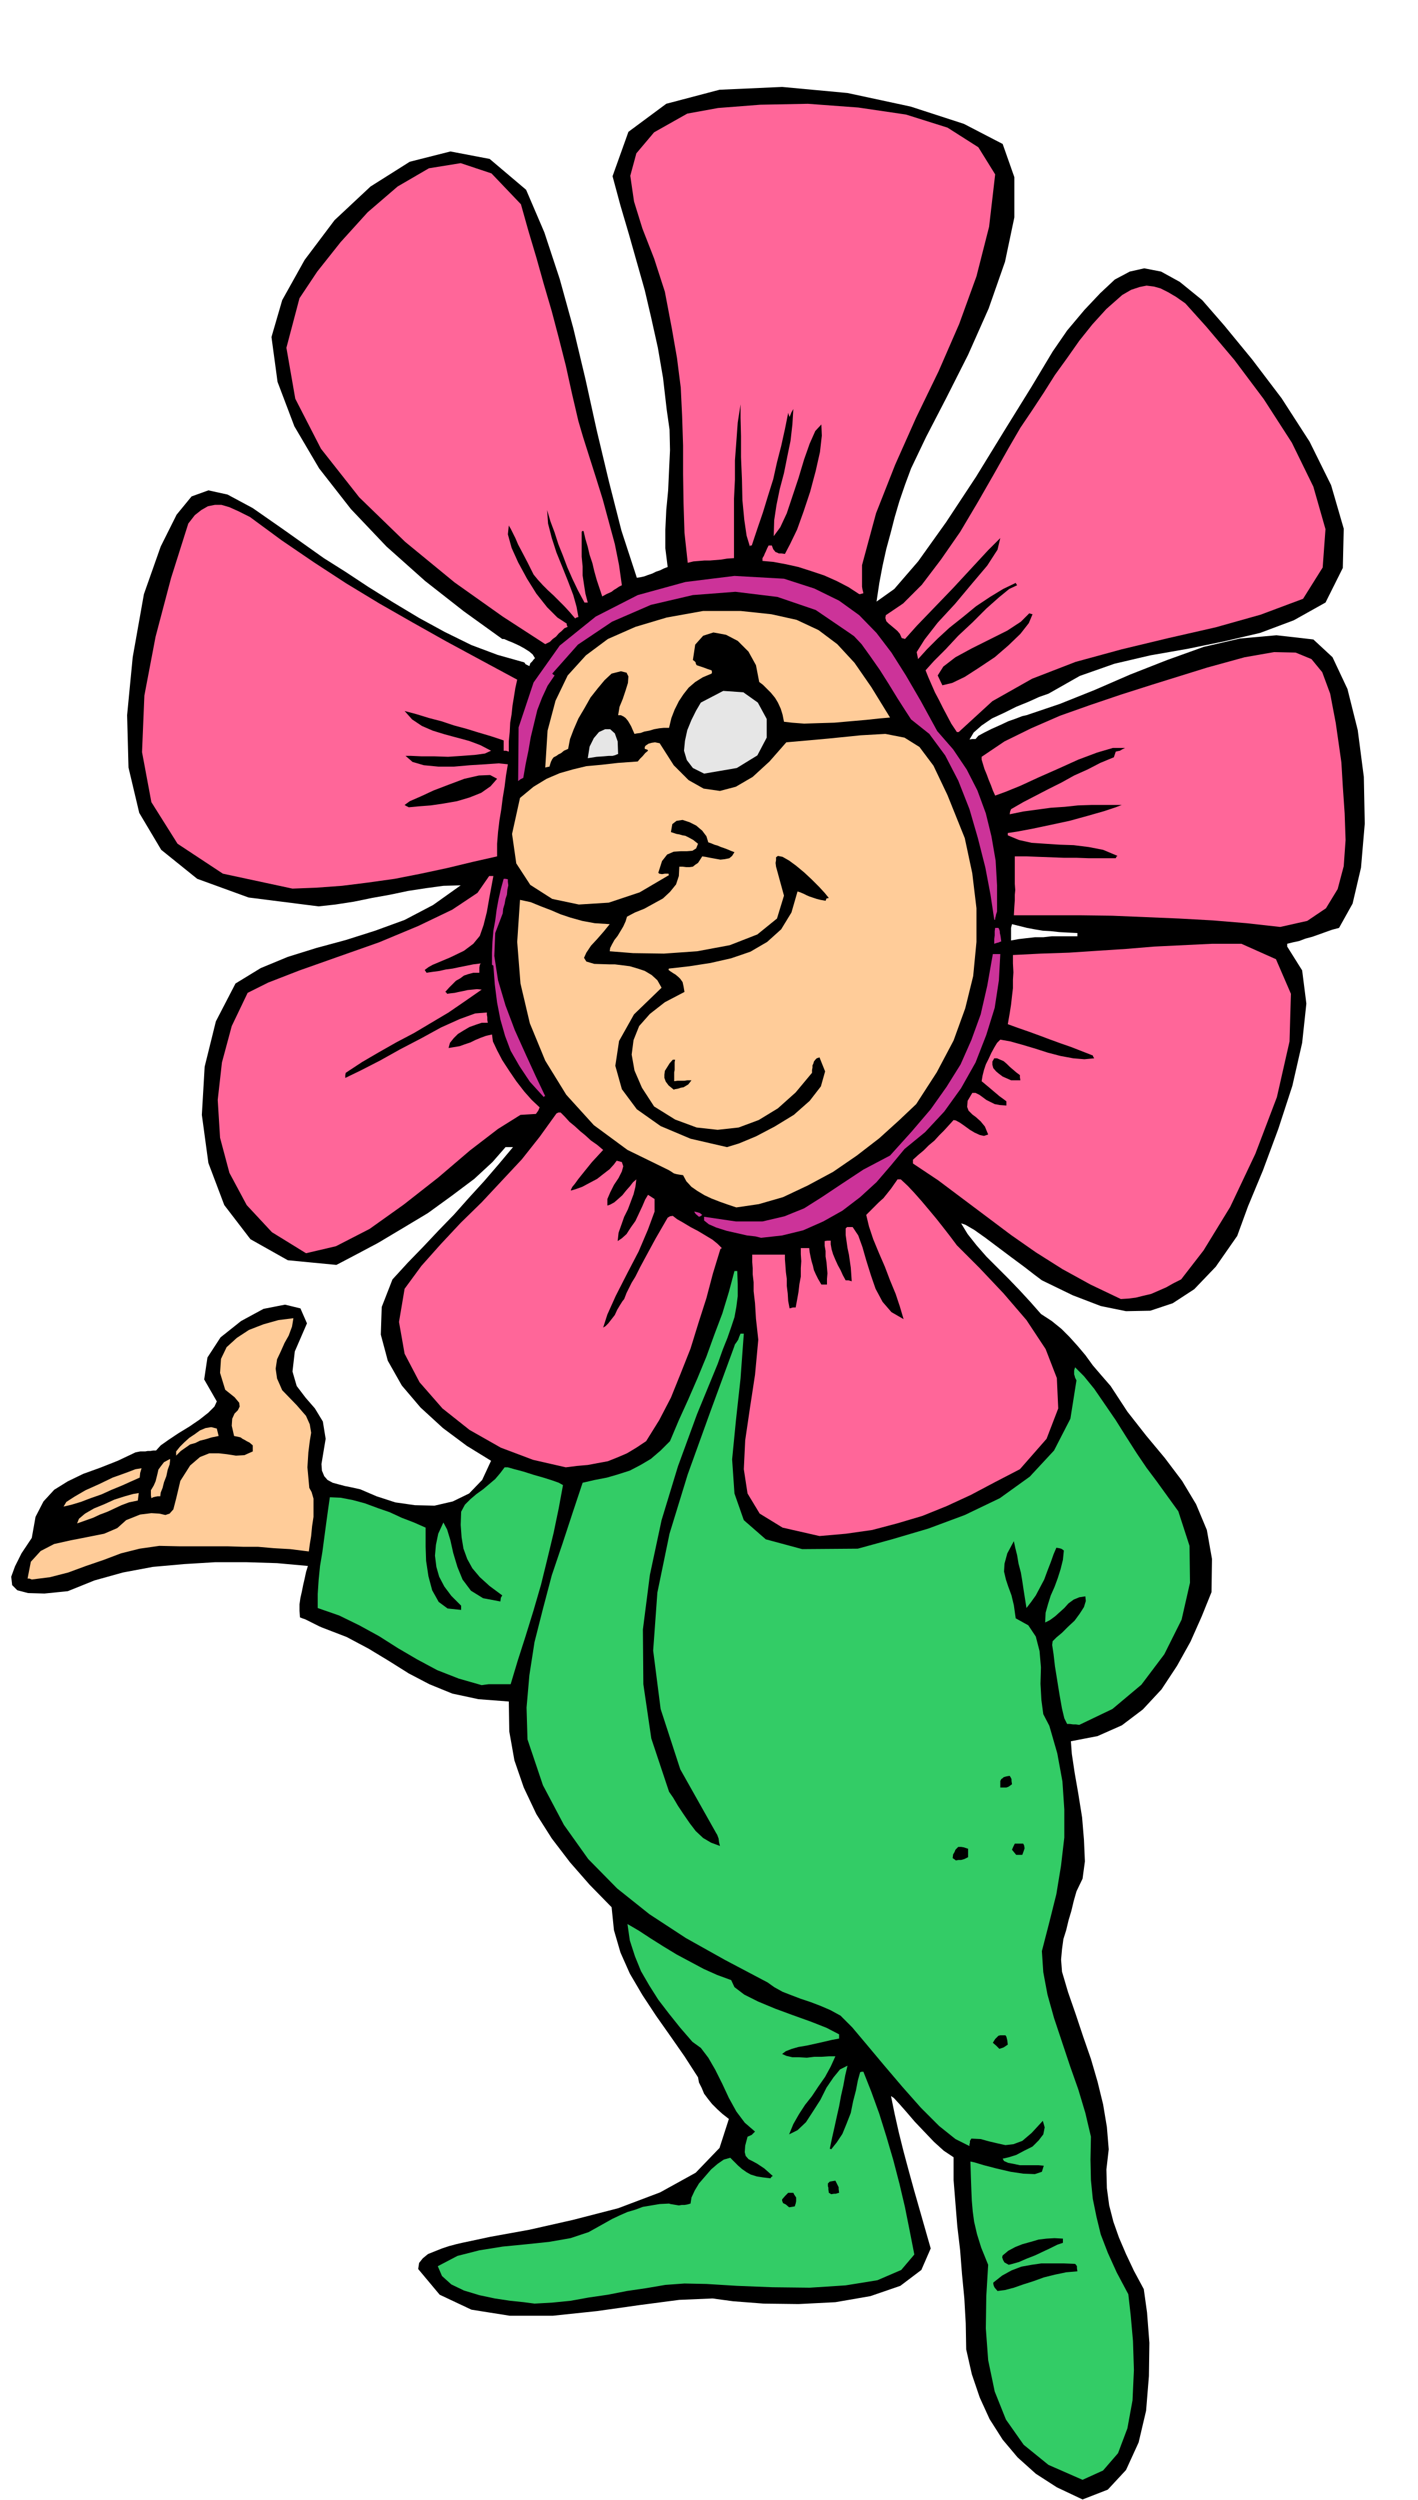 <svg xmlns="http://www.w3.org/2000/svg" fill-rule="evenodd" height="864.158" preserveAspectRatio="none" stroke-linecap="round" viewBox="0 0 3035 5348" width="490.455"><style>.brush1{fill:#000}.pen1{stroke:none}.brush2{fill:#3c6}.brush3{fill:#fc9}.brush4{fill:#f69}.brush5{fill:#c39}.brush6{fill:#e6e6e6}</style><path class="pen1 brush1" d="m2317 5347-55-26-45-29-39-35-32-38-28-44-21-46-17-50-12-53-1-56-3-53-5-52-4-51-6-51-4-49-4-50v-49l-21-14-21-19-21-22-20-21-18-21-15-17-12-13-6-4 8 39 9 40 10 40 11 41 11 40 12 42 12 42 12 42-20 46-45 34-64 22-75 13-79 4-75-1-65-5-44-6-71 3-84 11-92 13-95 10h-92l-82-13-68-32-46-55 2-13 8-10 11-9 15-6 15-6 15-5 15-4 13-3 61-13 83-15 93-21 97-25 90-34 76-42 51-53 20-62-14-11-11-10-11-11-8-10-9-12-5-12-6-12-2-11-29-45-30-43-31-44-29-44-27-46-20-45-14-48-5-49-47-48-42-48-39-51-33-52-27-57-20-58-11-62-1-64-65-5-56-12-49-20-44-23-43-27-43-26-47-25-52-20-7-3-6-3-6-3-6-3-6-3-6-3-6-2-5-2-1-14v-14l2-14 3-13 3-15 3-13 3-14 4-13-66-6-65-2h-68l-66 4-67 6-64 12-61 17-57 23-50 5-35-1-23-6-11-11-2-18 8-22 14-28 22-33 8-45 17-33 23-25 29-18 33-16 36-13 38-15 38-18 10-2h11l5-1h6l6-1h6l10-11 17-12 21-14 23-14 22-15 19-15 13-13 5-11-27-47 7-47 28-43 44-35 48-26 46-9 33 8 14 32-26 60-5 43 9 31 19 25 20 23 17 28 6 37-9 54 1 14 5 12 7 8 11 6 11 3 15 4 15 3 18 4 35 15 40 13 42 6 42 1 39-9 35-17 28-29 19-41-52-32-51-38-48-44-40-47-30-53-15-56 2-59 23-59 33-36 33-34 33-35 33-34 32-36 32-35 31-36 31-37h-16l-28 32-39 36-48 36-51 37-55 33-52 31-49 26-40 21-104-10-80-45-56-73-34-90-14-103 6-103 24-97 42-81 54-33 58-24 61-19 63-17 63-20 63-23 61-32 59-42-37 1-37 5-39 6-38 8-39 7-39 8-39 6-36 4-150-19-110-40-77-62-47-79-23-97-3-112 12-124 24-135 36-102 34-68 32-39 36-13 41 9 54 29 66 46 86 61 46 29 50 33 53 33 55 33 55 30 57 28 56 21 57 16 3 4 8 4 2-6 4-4 3-4 3-3-5-8-7-6-11-7-11-6-13-6-10-4-9-4h-4l-82-59-83-65-83-74-76-80-68-87-53-90-36-95-13-96 23-79 48-86 64-85 77-72 84-53 87-22 84 16 78 66 39 91 33 100 29 105 26 109 24 109 26 109 27 106 33 101 7-1 9-2 8-3 9-3 8-4 9-3 8-4 8-3-5-40v-40l2-42 4-42 2-44 2-42-1-44-6-42-8-69-11-64-14-63-14-60-17-60-17-60-18-61-17-63 34-95 81-60 114-30 134-6 140 13 135 29 114 37 83 43 25 71v86l-20 95-35 100-44 99-47 93-43 83-32 67-13 35-12 35-10 34-9 35-9 33-8 36-7 37-6 40 38-27 51-59 60-84 64-97 62-101 57-92 45-75 31-45 37-44 34-36 31-29 32-17 31-7 36 7 40 22 48 39 47 54 60 73 63 83 60 93 46 93 27 93-2 84-37 74-68 38-72 27-77 18-78 16-80 14-77 18-74 26-67 38-20 7-22 10-27 11-26 13-26 12-22 15-17 15-9 15 6-1h7l6-7 13-7 16-8 18-8 17-8 17-6 13-5 9-2 71-24 75-30 76-33 79-31 78-28 78-18 78-7 79 9 41 38 32 68 22 88 13 100 2 100-8 94-18 77-29 52-15 4-14 5-14 5-14 5-15 4-13 5-14 3-12 3v6l32 51 9 71-9 84-21 92-30 92-33 89-32 77-23 63-46 66-46 48-46 30-48 16-52 1-54-11-60-23-66-32-16-12-22-17-27-20-28-21-28-21-24-17-19-11-9-3 14 23 19 24 21 24 24 24 24 24 24 25 23 25 22 25 23 15 21 17 17 17 18 20 16 19 16 22 18 21 20 23 36 55 40 51 40 48 37 49 30 50 23 55 11 62-1 71-21 52-24 54-29 52-33 50-40 43-45 34-52 23-57 11 2 27 6 40 8 46 8 50 4 48 2 46-5 37-13 27-6 21-5 21-6 20-5 21-6 19-3 22-2 22 2 26 13 44 16 46 16 48 17 49 14 48 12 49 8 48 4 48-5 43 1 40 5 37 9 35 12 34 15 35 17 36 21 39 7 50 5 65-1 71-6 74-16 68-27 59-39 42-54 21zm-153-3335 16-3 17-2 18-2h18l18-2h55v-7l-21-1-18-1-18-2-17-1-18-3-16-3-16-4-16-4-2 8v27z"/><path class="pen1 brush2" d="m2317 5305-73-32-53-43-38-54-24-60-14-67-5-68 1-69 4-67-15-37-9-29-6-26-3-22-2-23-1-23-1-28-1-33 9 2 20 6 27 7 30 7 27 4 25 1 15-5 4-13-11-1h-40l-14-3-11-2-9-4-3-5 13-3 16-5 17-9 18-9 13-13 10-13 3-15-4-14-24 26-20 17-19 7-17 2-18-4-17-4-18-5-20-1-3 5v4l-1 3v4l-30-15-35-28-39-39-39-44-40-47-36-43-32-38-25-25-22-12-21-9-21-8-21-7-21-8-18-7-18-10-14-10-91-48-84-47-78-51-69-55-62-63-52-73-45-85-33-98-2-68 6-69 11-71 18-71 19-72 23-68 22-67 21-63 26-6 26-5 24-7 25-8 23-12 22-13 21-18 20-20 19-45 20-44 20-46 19-46 17-47 17-45 14-46 12-45h6l1 28v26l-3 23-4 22-7 21-8 23-10 25-11 31-44 107-41 112-35 115-25 117-15 117 1 117 17 116 38 114 9 13 10 17 12 18 13 19 13 17 16 15 17 10 19 7-2-8-1-8-3-8-3-5-76-135-42-129-16-125 9-124 26-126 39-127 48-133 51-139 2-6 3-4 2-3 2-3 2-6 3-7h7l-7 96-10 91-8 82 5 73 20 57 47 41 78 21 119-1 73-20 78-23 78-29 75-36 64-46 52-56 35-68 13-82-3-6-1-4-1-3v-8l2-7 19 19 22 27 22 32 24 35 22 35 23 36 21 31 21 28 47 65 24 74 1 79-18 79-37 74-49 65-62 52-71 34-7-1h-6l-7-1h-6l-6-12-5-21-5-28-5-31-5-31-3-26-3-20 1-8 8-8 12-10 13-13 14-13 11-15 9-14 4-13-1-10-13 2-12 5-11 8-9 10-10 9-10 9-11 8-10 5 1-21 5-18 6-19 8-18 7-19 6-19 5-20 2-20-4-3-2-1-4-1-6-1-6 14-6 17-7 18-7 19-9 17-9 17-10 14-10 13-3-19-3-19-3-20-3-18-5-19-3-18-4-16-3-14-14 26-6 22-1 17 4 17 5 15 7 19 5 21 4 28 27 15 16 24 8 31 3 35-1 35 2 35 4 30 13 25 17 59 11 60 4 60v60l-7 60-10 61-15 60-16 62 3 45 9 48 14 50 17 51 17 51 18 51 15 50 12 51-1 49 1 44 4 40 8 39 9 37 15 39 19 42 25 47 5 44 5 56 2 62-3 65-11 60-20 53-32 37-44 20z"/><path class="pen1 brush2" d="m1144 4928-23-3-29-3-33-5-33-7-33-10-27-13-20-18-9-21 42-22 47-12 50-8 51-5 48-5 46-8 39-13 34-19 16-9 17-8 16-7 17-5 16-6 18-3 18-3 20-1 3 1 6 1 6 1 6 1 6-1h6l6-1 7-2 2-13 7-15 9-15 13-15 13-15 14-12 13-9 14-4 8 8 9 9 8 7 10 7 9 5 13 4 13 2 16 2 2-3 3-2-18-16-15-10-11-6-8-4-6-7-2-8 1-14 5-19 9-4 7-7-22-19-18-24-16-29-14-30-15-30-15-26-16-21-18-13-26-30-24-30-23-30-19-30-18-31-13-32-11-34-5-35 24 14 26 17 27 17 28 17 28 15 30 16 29 13 30 11 7 15 21 16 30 15 36 15 38 14 39 14 33 13 27 14v9l-16 3-17 4-18 4-18 4-18 3-14 4-13 5-8 6 9 4 13 3h14l17 1 16-2h16l15-1h14l-10 22-12 22-14 20-14 21-15 19-13 20-12 21-9 22 18-9 18-17 15-23 16-25 13-26 15-22 14-17 16-8-5 21-4 22-5 22-4 22-5 22-5 23-5 22-5 24h2l1 1 12-15 12-18 9-22 9-23 5-25 6-23 4-21 5-18 3-1h4l17 43 17 47 15 48 15 51 13 50 12 51 10 50 10 51-28 33-51 22-68 11-77 5-80-1-76-3-65-4-47-1-41 3-41 7-41 6-41 8-41 6-39 7-40 4-37 2z"/><path class="pen1 brush1" d="m2135 4901-6-7-2-4-1-4v-3l19-15 20-11 21-8 22-4 21-3h47l25 1 2 2 2 3v4l1 7-24 2-24 5-24 6-22 8-22 7-20 7-19 5-16 2zm24-56-9-5-3-5-2-6 1-4 12-10 15-8 15-6 18-5 17-5 17-2 17-1 18 1v9l-12 4-14 7-17 8-17 8-18 7-16 7-14 4-8 2zm-470-123-7-6-6-3-2-5v-3l7-8 6-6h11l2 4 4 6v8l-1 5-2 6-6 1-6 1zm90-28-3-2-2-1-1-7v-4l-1-3v-6l4-4 6-1 6-1 4 8 3 6v4l1 8-4 1-3 1h-4l-6 1zm360-311-7-7-7-6 5-8 5-5 2-2 4-1h11l2 3 1 4 1 4 1 9-9 6-9 3zm-93-403-4-3-3-2 1-8 3-5 2-5 3-3 3-3h6l6 1 9 3v18l-8 4-7 2h-6l-5 1zm129-12-5-6-4-5 3-7 3-6h18l2 4 1 6-2 6-3 8h-13zm-34-144v-14l2-4 3-2 2-2 3-1 4-1 6-1 2 3 2 4v4l1 7-7 5-5 2h-13z"/><path class="pen1 brush2" d="m1031 3605-49-14-46-18-43-23-41-24-41-26-42-23-43-21-46-16v-30l2-30 3-30 5-30 4-30 4-30 4-29 4-28 23 1 26 5 26 7 27 10 26 9 26 12 26 10 25 11v41l1 30 5 33 8 30 14 25 19 14 29 3v-9l-21-21-15-20-11-21-6-21-3-24 2-23 5-24 11-24 8 15 7 23 6 27 9 30 11 27 18 24 26 16 37 7 1-8 3-5-27-20-21-19-16-19-11-20-8-22-4-24-2-27 1-28 8-15 12-12 13-11 14-10 13-11 13-11 11-13 9-12h7l14 4 19 5 22 7 21 6 19 6 14 5 9 5-9 49-11 53-13 54-14 57-16 55-17 55-17 53-15 50h-47l-8 1-7 1z"/><path class="pen1 brush3" d="m68 3379-5-2h-4l7-36 21-23 29-15 36-8 36-7 35-7 28-12 19-17 30-12 24-3 17 1 13 3 9-3 8-9 6-23 9-38 21-33 21-18 20-8h20l18 2 19 3 18-1 18-8v-13l-7-6-6-3-5-3-4-2-4-3-4-1-5-1-5-1-5-22 1-15 5-11 7-7 4-8-1-8-10-12-20-16-11-36 2-30 12-25 22-20 26-17 31-12 32-9 32-4-3 18-7 19-9 16-8 18-8 17-3 20 3 21 11 25 31 32 20 23 8 18 3 18-3 18-3 24-2 32 4 44 5 9 4 14v39l-3 20-2 21-3 18-2 15-40-5-35-2-34-3h-32l-32-1H386l-45-1-42 6-40 10-37 14-38 13-38 14-39 10-39 5z"/><path class="pen1 brush4" d="m1754 3286-79-18-49-30-26-43-8-52 3-62 10-68 11-72 7-75-5-45-2-33-3-26v-19l-2-17v-13l-1-13v-16h70v10l1 13 1 14 2 15v15l2 16 1 16 3 16 7-2h6l3-16 3-17 2-17 3-16v-18l1-15-1-15v-13h18l1 9 2 10 2 9 3 10 2 9 4 9 5 10 7 12h12v-12l1-12-1-12-1-12-2-12v-12l-2-11v-10l6-1h7v8l2 11 3 10 5 12 5 11 6 11 5 11 6 11h6l7 2-1-15-1-14-2-14-2-14-3-14-2-14-2-14v-14l3-3h12l12 18 9 25 8 28 10 32 10 29 15 28 19 22 26 15-8-27-9-27-12-29-11-29-13-30-12-29-9-27-6-25 9-9 9-9 9-9 10-9 8-10 8-10 7-10 7-10h7l15 14 15 16 15 17 16 19 15 18 15 19 14 18 15 20 48 48 52 55 49 57 41 62 24 62 3 65-25 65-57 65-54 28-51 27-52 24-52 21-54 16-53 14-56 8-57 5z"/><path class="pen1 brush3" d="m165 3259 4-10 13-11 19-11 22-9 22-10 22-7 18-5 12-2-1 8-1 8-19 4-16 6-15 7-15 7-16 6-15 7-17 6-17 6zm-29-36 6-10 17-11 24-14 29-13 29-14 28-10 21-8 13-2-3 10-1 10-18 8-20 9-22 9-22 10-23 8-21 8-20 6-17 4zm188-18-1-6v-11l6-10 4-9 2-8 2-8 2-9 5-7 7-9 13-7v4l-1 8-4 11-3 14-5 13-3 12-4 10-1 8h-6l-5 1-4 1-4 2z"/><path class="pen1 brush4" d="m1211 3139-70-16-69-26-67-38-58-46-49-56-32-61-12-68 12-71 36-49 41-46 43-46 45-44 43-46 43-46 38-48 36-50 4-2h5l9 9 10 11 11 9 12 11 11 9 12 11 13 9 13 11-24 26-17 21-12 15-8 11-5 6-2 4-1 2v2l10-3 14-5 15-8 17-9 14-11 13-10 9-10 6-8 11 3 3 9-3 11-7 14-10 15-8 16-6 14v14l6-2 9-5 8-7 9-8 8-10 8-9 7-9 7-6-2 16-4 16-6 16-6 16-8 16-6 17-6 17-2 18 9-6 10-9 9-14 10-14 8-17 7-15 6-14 6-10 14 9v27l-14 38-20 47-25 48-24 47-18 40-9 28 5-3 6-6 7-9 7-9 5-11 6-10 5-8 4-5 5-13 5-10 6-12 8-13 10-20 14-26 19-35 26-45 5-3 6-1 9 7 14 8 15 9 17 9 15 9 15 9 11 9 9 9-3 2-1 3-15 49-14 53-17 53-17 55-21 53-21 52-25 48-28 45-21 14-20 12-21 9-20 8-22 4-21 4-23 2-24 3z"/><path class="pen1 brush3" d="M377 3114v-9l8-10 9-9 11-10 12-8 11-8 12-5 12-2 12 3 2 8 2 8-15 3-13 4-12 3-10 5-11 3-10 7-10 7-10 10z"/><path class="pen1 brush4" d="m2399 2779-65-31-60-33-57-36-53-37-52-39-52-39-52-39-54-36v-8l11-10 12-10 11-11 12-10 10-11 11-11 10-11 10-11 5 1 9 5 10 7 11 8 10 6 11 5 9 2 9-3-7-17-9-11-10-9-8-6-8-8-3-8 1-13 10-17h7l8 4 7 5 8 6 8 4 10 5 11 2 14 1v-9l-8-6-7-5-7-6-6-5-7-6-6-5-6-5-6-5 2-12 3-12 4-12 6-12 6-13 6-11 6-10 7-7 22 4 25 7 27 8 28 9 27 7 27 5 24 2 21-2-2-3-1-3-23-9-23-9-23-8-22-8-24-9-22-8-23-8-22-8 4-23 3-19 2-18 2-17v-18l1-16-1-19v-18l60-3 60-2 60-4 62-4 60-5 62-3 62-3h63l74 33 32 74-3 102-27 119-46 121-54 114-57 93-48 62-16 8-16 9-16 7-16 7-17 4-16 4-16 2-16 1zm-1744-98-73-45-54-58-37-69-20-75-5-81 9-80 21-78 34-71 44-22 67-26 82-29 88-31 84-35 73-35 54-36 25-36h9l-8 43-6 34-7 28-8 23-14 17-20 15-29 14-38 16-9 5-8 6 2 3 2 3 13-2 15-2 13-3 15-2 14-3 15-3 15-3 16-2-2 3-1 6v11h-13l-11 3-9 3-8 6-9 5-7 7-8 8-8 9 2 1 2 3 7-1 9-1 9-2 10-2 9-2 10-1 10-1 10 1-36 25-35 24-37 22-37 22-38 20-37 21-36 21-35 23-1 5v6l33-16 41-21 43-24 46-24 42-23 40-18 33-12 25-2v5l1 5v6l1 6h-13l-12 4-14 5-12 7-13 8-9 9-8 10-3 11 12-2 12-2 11-4 12-4 10-5 12-5 11-4 13-3 2 15 9 19 11 21 15 23 15 22 17 22 16 18 17 16-3 7-5 7-33 2-48 30-60 46-68 58-74 58-73 52-72 37-64 15z"/><path class="pen1 brush5" d="m1629 2648-12-3-18-2-22-5-22-5-22-7-16-7-10-8v-8l68 10h57l47-11 42-17 38-24 42-28 47-31 57-30 46-51 41-48 34-48 30-48 23-52 20-55 14-61 12-68h16l-3 56-9 59-18 58-23 59-31 55-36 50-41 44-44 36-29 35-31 36-35 32-38 29-41 23-43 19-45 11-45 5zm-133-45-7-6-2-3-1-2h1l4 1 4 1 3 1 5 4-4 3-3 1z"/><path class="pen1 brush3" d="m1576 2583-18-6-17-6-18-7-15-7-15-9-13-9-11-12-7-13-7-1-6-1-4-1-3-1-6-4-5-3-88-43-72-53-59-65-45-73-33-80-20-85-7-89 6-90 23 5 22 9 21 8 21 9 21 7 25 7 27 5 32 2-13 16-14 16-13 14-10 15-5 11 5 8 17 5 32 1h12l16 2 16 2 17 5 15 5 15 9 12 11 9 16-59 57-32 57-8 53 14 50 32 43 51 36 64 27 78 18 26-8 36-15 40-21 41-25 34-30 24-31 9-32-12-30-6 2-3 3-3 4-1 4-2 4v5l-1 5v6l-35 42-38 34-41 25-43 16-45 5-45-5-46-17-45-28-26-40-16-37-6-34 4-31 12-30 23-26 32-25 42-22-2-12-2-9-5-7-4-4-6-5-5-3-6-4-4-3v-2l1-1 44-5 45-7 44-10 41-14 36-21 30-27 22-36 13-45 6 2 7 3 6 3 7 3 6 2 9 3 8 2 11 2 2-5 5-1-9-11-12-13-15-15-16-15-18-15-15-11-14-8-10-2-4 3v6l-1 6 1 8 17 62-15 49-42 34-59 23-70 13-71 5-66-1-50-4 1-7 4-8 5-9 7-9 6-10 6-10 5-11 3-10 17-9 20-8 20-11 20-11 15-14 13-16 6-18 1-20h7l8 1h7l7-1 5-4 6-4 4-6 5-8 7 1 10 2 11 2 11 2 9-1 10-2 6-5 5-8-8-3-7-3-8-3-6-2-7-3-7-2-7-3-6-2-4-13-9-12-13-11-14-7-15-5-13 2-9 7-3 17 6 2 6 2 6 1 7 2 6 1 8 4 9 5 10 8-4 10-8 5-12 1h-13l-15 1-14 6-11 14-8 25 2 2 6 1 6-1h8v2l1 1-63 37-66 22-64 4-57-12-47-30-30-46-9-63 17-77 29-24 28-17 28-12 28-8 29-7 33-3 35-4 42-3 5-6 6-6 5-6 6-5-1-2-6-2v-4l2-3 6-4 7-2 7-1 10 2 30 47 32 32 32 18 35 5 34-9 36-21 36-33 36-41 90-8 69-7 53-3 41 8 32 20 30 40 30 63 37 92 16 75 9 75v72l-7 73-17 69-25 69-36 68-44 68-37 35-42 38-48 37-51 35-54 29-53 25-52 15-48 7z"/><path class="pen1 brush5" d="m1164 2347-30-33-22-33-19-33-12-32-10-35-7-36-5-39-3-40-1-1-2-1v-26l1-23 2-24 4-22 3-23 4-22 5-22 6-22h4l5 1v5l1 8-2 9-1 11-3 9-2 11-3 10-1 10-16 42-2 49 8 52 16 54 20 53 23 51 22 48 20 42h-2l-1 2z"/><path class="pen1 brush1" d="m1442 2331-11-9-6-8-3-8v-7l1-8 5-8 5-8 7-8h5l-1 5v17l-1 5v19l7-1h15l6-1h9l-3 4-4 5-5 3-5 3-6 1-6 2-6 1-3 1zm722-20-9-4-9-4-8-6-6-5-6-7-2-7v-7l4-7h6l7 3 7 3 7 6 6 6 7 6 7 6 8 6v5l1 6h-20z"/><path class="pen1 brush5" d="M2128 2019v-10l1-8v-9l1-7h7l2 4 1 4v3l1 4 1 6 1 8-3 1-2 1-4 1-6 2z"/><path class="pen1 brush4" d="m2740 1983-72-8-72-6-72-4-71-3-72-3-71-1h-140l1-18 1-14v-12l1-10-1-13v-59h25l26 1 27 1 27 1h27l27 1h57l2-4 2-1-31-13-31-6-32-4-30-1-31-2-29-2-27-6-24-10v-5l20-3 32-6 38-8 42-9 40-11 35-10 24-8 13-5h-64l-30 1-28 3-30 2-29 4-30 4-29 6 1-6 2-5 26-15 27-14 27-14 28-14 27-15 29-13 27-14 29-12 2-6 2-6 4-1 5-1 5-3 6-3h-26l-34 10-40 15-42 19-43 19-39 18-32 13-22 8-5-11-4-11-5-12-4-11-5-12-3-10-3-10v-6l49-33 57-28 62-27 65-23 65-22 66-21 61-19 58-18 80-22 63-11 46 1 34 14 23 28 17 46 12 63 12 84 3 51 4 58 2 57-4 56-13 49-25 41-40 27-58 13z"/><path class="pen1 brush5" d="m2128 1967-8-53-11-58-16-63-18-62-24-61-28-54-34-46-39-31-13-20-16-25-19-31-19-30-21-30-18-25-16-17-10-7-72-49-82-28-90-11-91 7-90 21-83 36-73 49-55 62 2 2 3 2-15 22-12 26-10 26-7 29-7 29-5 29-6 29-5 29-6 3-5 4 1-115 32-96 56-79 77-62 90-46 102-28 105-13 106 6 65 21 53 26 43 31 37 38 32 42 31 49 32 55 35 64 34 39 29 43 23 45 18 49 12 49 9 52 3 53v56l-2 6-1 5-1 3v3l-1 1-1-1z"/><path class="pen1 brush4" d="m626 1901-149-32-97-64-56-89-20-107 5-121 24-126 33-125 37-117 14-18 14-11 14-8 15-3h14l17 5 20 9 24 12 68 50 69 47 69 45 71 43 70 40 73 41 74 40 78 42-4 18-3 19-3 18-2 19-3 18-1 20-2 20v22l-6-2h-5v-22l-27-9-27-8-26-8-26-7-27-9-27-7-26-8-26-7 16 18 21 14 23 10 26 8 26 7 26 7 24 9 23 12-13 6-22 3-27 2-30 2-30-1h-27l-22-1h-12l15 13 24 7 31 3h34l34-3 33-2 28-2 20 2-4 24-3 24-4 24-3 24-4 24-3 25-2 25v27l-53 12-54 13-56 12-56 11-57 8-56 7-55 4-51 2z"/><path class="pen1 brush1" d="m875 1727-6-3-3-2 11-8 23-10 28-13 34-13 32-12 31-7 24-1 15 8-14 16-20 14-25 10-27 8-29 5-27 4-26 2-21 2z"/><path class="pen1 brush6" d="m1507 1655-24-12-13-17-6-20 2-21 5-23 9-22 10-20 10-17 48-25 43 3 31 22 19 35v40l-20 38-44 27-70 12z"/><path class="pen1 brush3" d="m1167 1642 5-79 17-64 26-54 39-43 47-35 59-26 67-20 78-14h80l66 7 54 12 47 22 40 30 37 40 36 52 40 65-23 2-28 3-34 3-34 3-34 1-31 1-26-2-17-2-3-15-4-13-6-13-6-10-9-11-8-8-9-9-8-6-7-36-16-29-23-23-25-13-27-5-22 7-17 19-5 33 3 2 3 3v2l2 4 6 2 9 3 8 3 9 3 1 4-1 3-19 8-16 10-14 12-11 14-10 15-9 18-7 18-5 21h-11l-10 1-11 2-10 3-11 2-8 3-8 1-5 1-4-9-3-7-4-7-3-5-5-6-4-3-6-3h-6l3-18 7-17 6-18 5-16 1-14-4-8-12-3-20 5-15 14-15 18-15 19-13 23-13 22-10 23-8 21-4 21-9 4-6 5-6 3-4 3-6 3-3 4-3 6-3 10-5 1-4 1z"/><path class="pen1 brush6" d="m1258 1622 4-25 9-18 11-13 13-6h11l10 9 6 17 1 27-3 1-2 1-3 1-4 1h-8l-11 1-15 1-19 3z"/><path class="pen1 brush4" d="m2048 1566-12-18-9-17-9-17-8-16-9-17-7-16-7-16-6-15 18-20 25-25 27-29 31-29 29-29 27-24 22-18 17-8-2-3-1-2-27 13-28 17-30 20-28 23-29 23-25 23-23 23-19 21-3-15 17-27 28-36 37-40 36-43 33-39 22-34 6-25-26 26-25 27-25 27-25 27-26 27-26 27-26 27-25 28-3-1-4-1-4-9-5-6-7-6-6-5-6-5-5-5-2-7 1-6 37-25 40-40 41-54 41-59 38-64 35-61 31-55 25-43 25-37 25-38 24-38 26-36 26-37 28-35 30-33 34-30 19-11 18-6 15-3 16 2 14 4 16 8 17 10 20 14 45 50 60 71 63 84 60 93 46 94 26 91-6 82-42 67-91 34-96 27-101 23-100 24-99 27-93 36-85 48-72 66h-4z"/><path class="pen1 brush1" d="m2017 1466-10-21 12-19 26-20 35-19 38-19 38-19 29-19 18-18 3 1 4 1-8 19-18 23-26 25-29 25-33 22-31 20-27 13-21 5z"/><path class="pen1 brush4" d="m1167 1378-91-59-103-73-106-87-98-95-82-104-55-107-19-109 28-106 38-57 50-63 58-64 64-55 67-39 68-11 66 22 63 66 16 57 17 57 16 57 17 58 15 57 15 59 13 59 14 60 10 34 13 41 14 44 15 48 13 48 13 48 9 45 6 43-6 3-6 4-5 3-5 4-11 5-9 5-6-18-6-18-5-18-4-17-6-18-4-17-5-17-4-17h-3l-1 2v53l2 21v19l3 20 3 19 5 19h-7l-14-26-12-25-11-25-9-24-10-25-8-25-9-24-7-24 2 29 8 31 10 31 13 32 12 30 11 29 7 25 4 22-4 1-3 2-12-14-11-12-12-12-11-11-12-11-11-11-11-12-9-11-13-26-11-21-9-17-6-14-6-12-4-8-3-5-1-2-2 19 8 29 14 31 19 35 20 32 23 29 22 22 20 13v3l2 4-7 3-6 6-6 5-6 7-7 5-6 6-6 3-4 2zm672-107-23-15-25-13-27-12-27-9-28-9-27-6-27-5-23-2v-6l3-5 2-5 2-4 3-7 3-6h7l3 8 5 6 3 1 4 2h6l7 1 11-21 15-31 14-39 14-42 12-45 9-40 4-35-1-24-13 14-12 27-12 34-12 40-13 39-12 36-14 30-14 19 1-34 5-33 7-34 9-34 7-35 7-34 4-35 2-33-4 7-4 10-2-5-1-4-7 35-8 36-9 35-8 36-11 35-11 36-12 35-12 36h-3l-1 2-7-23-5-34-4-42-1-45-2-47v-45l-1-39v-29l-6 39-3 41-3 40v41l-2 41v127l-15 1-12 2-12 1-12 1h-12l-12 1-12 1-12 3-7-64-2-63-1-63v-61l-2-62-3-62-8-63-11-63-15-79-23-71-25-64-18-58-8-55 13-48 38-45 71-40 66-12 90-7 102-2 108 8 102 15 89 28 66 42 36 58-13 112-27 106-37 102-44 101-48 99-45 101-41 104-30 111v46l1 6 2 8-7 2h-2z"/></svg>
